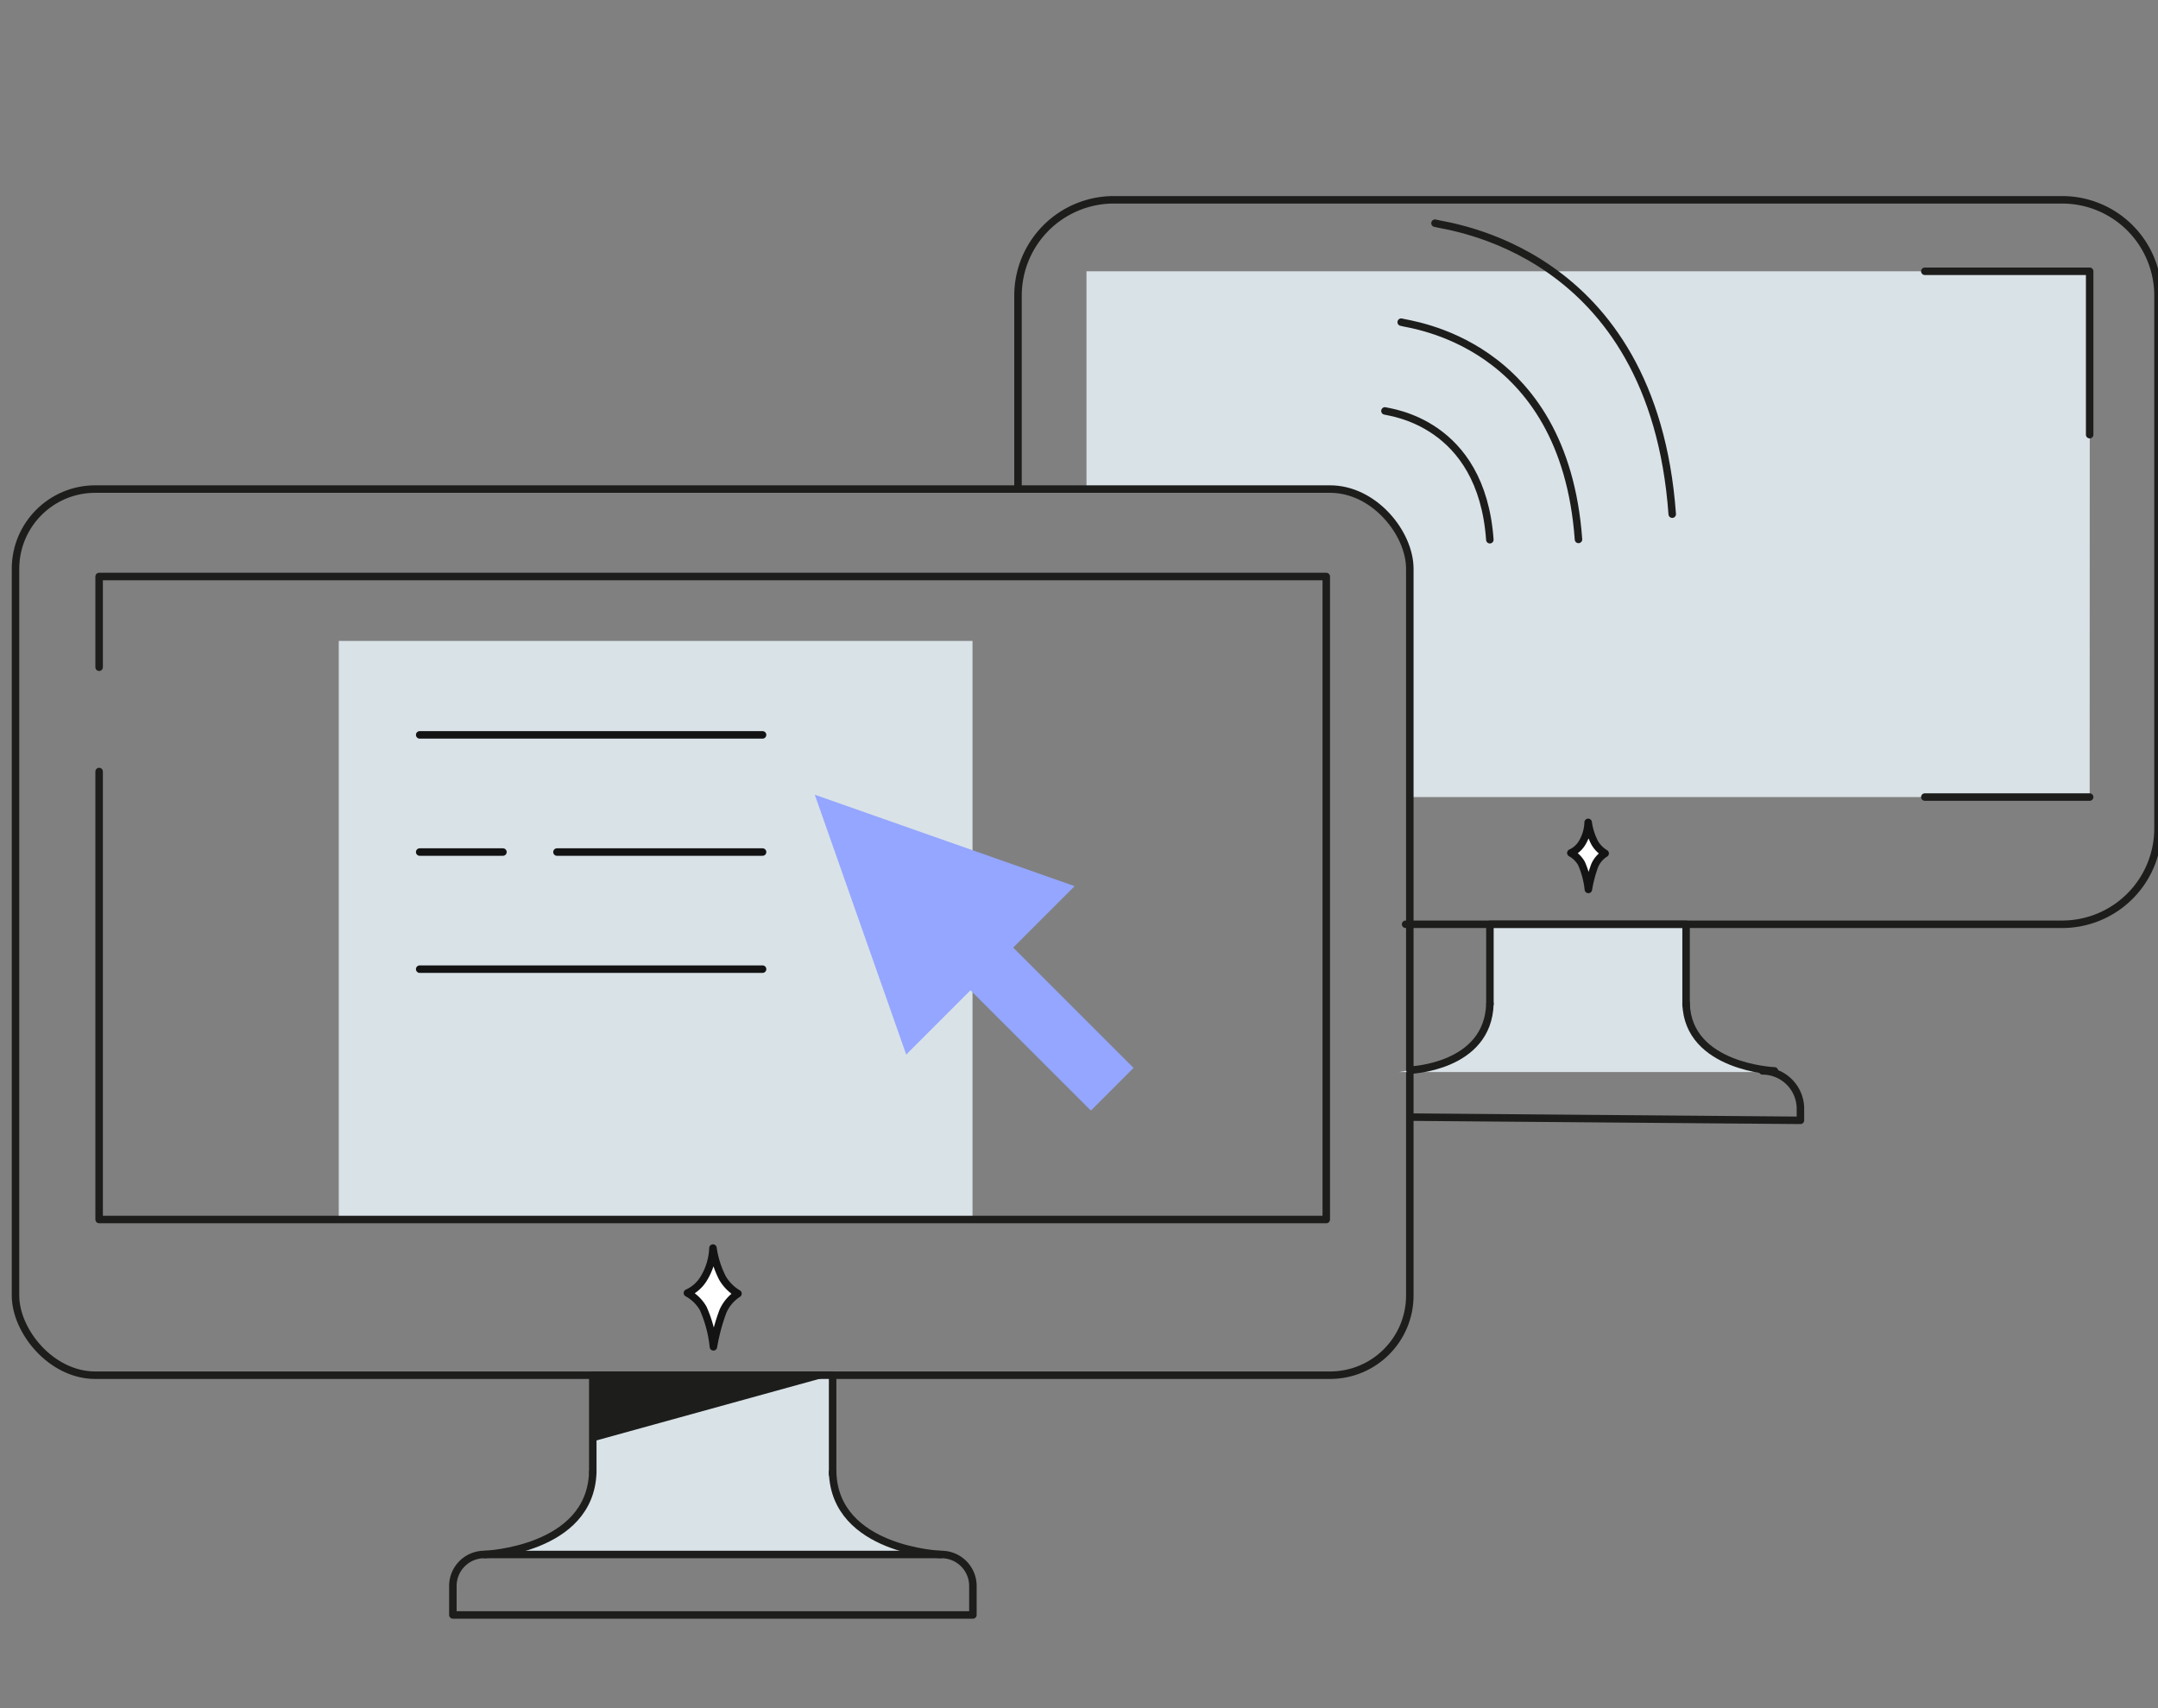 <svg id="Слой_1" data-name="Слой 1" xmlns="http://www.w3.org/2000/svg" viewBox="0 0 288 228"><rect x="0" y="0" width="288" height="228" fill="#808080" stroke="none"/><defs><style>.cls-1{fill:#d9e2e7;}.cls-2{fill:none;stroke:#1d1d1b;}.cls-2,.cls-3{stroke-linecap:round;stroke-linejoin:round;}.cls-3{fill:#fff;stroke:#131313;}.cls-4{fill:#94a6ff;}.cls-5{fill:#1d1d1b;}</style></defs><path class="cls-1" d="M278.88,106.39H188.16V77.54A12.14,12.14,0,0,0,175.89,65.4L145,65.69V36.21h133.9Z"/><rect class="cls-1" x="45.21" y="85.55" width="84.58" height="77.23"/><rect class="cls-2" x="2.07" y="65.28" width="186.08" height="118.28" rx="10.64"/><polyline class="cls-2" points="13.23 89.06 13.23 76.95 177 76.95 177 162.78 13.23 162.78 13.23 102.98"/><path class="cls-1" d="M79,183.58c2.13-.34,32.31,0,32.31,0s-.83,13.67,1.2,17.57c3.22,6.16,13.36,6.58,13.36,6.58H64.39s8.73-1.22,12.19-4.93C80.56,198.52,79,183.58,79,183.58Z"/><polyline class="cls-2" points="79.11 196.53 79.11 183.56 111.12 183.56 111.12 196.78"/><path class="cls-2" d="M64.64,207.49h61a4.2,4.2,0,0,1,4.2,4.2v3.87a0,0,0,0,1,0,0H60.44a0,0,0,0,1,0,0v-3.87A4.2,4.2,0,0,1,64.64,207.49Z"/><path class="cls-2" d="M64.67,207.49s14.14-.55,14.44-11"/><path class="cls-2" d="M125.55,207.49s-14.13-.55-14.43-11"/><path class="cls-2" d="M135.86,65.28V39.46a12.79,12.79,0,0,1,12.79-12.79H275.21A12.79,12.79,0,0,1,288,39.46v71.12a12.79,12.79,0,0,1-12.79,12.79H187.59"/><line class="cls-2" x1="278.88" y1="106.39" x2="256.88" y2="106.39"/><path class="cls-1" d="M198.67,123.28c1.75-.29,26.51,0,26.51,0s-.68,11.21,1,14.41c2.64,5.05,11,5.4,11,5.4H186.72s7.17-1,10-4.05C200,135.53,198.67,123.28,198.67,123.28Z"/><polyline class="cls-2" points="256.88 36.21 278.88 36.21 278.88 58.02"/><polyline class="cls-2" points="198.84 133.98 198.84 123.38 225.02 123.38 225.02 134.19"/><path class="cls-2" d="M188.16,149.11l52.12.43V148a5.06,5.06,0,0,0-5.05-5.06"/><path class="cls-2" d="M188.16,142.84s10.43-.35,10.68-8.86"/><path class="cls-2" d="M236.82,142.94s-11.56-.45-11.8-9"/><path class="cls-2" d="M184.83,54.85c.61.2,12.88,1.43,14,17.19"/><path class="cls-2" d="M187,43c1,.35,21.74,2.42,23.66,29"/><path class="cls-2" d="M191.51,29.79c1.39.46,29.09,3.23,31.66,38.84"/><path class="cls-3" d="M91.74,172.59a4.89,4.89,0,0,0,2.22-2,8.41,8.41,0,0,0,1.19-4,12.86,12.86,0,0,0,1.27,4,5.88,5.88,0,0,0,2.07,2.08,5.42,5.42,0,0,0-2,2.34,25.83,25.83,0,0,0-1.28,4.76,16.75,16.75,0,0,0-1.37-5.14A5.39,5.39,0,0,0,91.74,172.59Z"/><path class="cls-3" d="M209.64,113.85a3.39,3.39,0,0,0,1.51-1.35,5.7,5.7,0,0,0,.8-2.73,8.55,8.55,0,0,0,.87,2.72,4,4,0,0,0,1.4,1.42,3.59,3.59,0,0,0-1.38,1.58,17.1,17.1,0,0,0-.86,3.23,11.65,11.65,0,0,0-.93-3.49A3.73,3.73,0,0,0,209.64,113.85Z"/><line class="cls-3" x1="56.01" y1="98.09" x2="101.77" y2="98.09"/><line class="cls-3" x1="74.33" y1="113.73" x2="101.77" y2="113.73"/><line class="cls-3" x1="56.01" y1="113.73" x2="67.12" y2="113.73"/><line class="cls-3" x1="56.01" y1="129.36" x2="101.77" y2="129.36"/><polygon class="cls-4" points="143.42 118.28 108.74 106.08 120.94 140.76 129.52 132.18 145.59 148.24 151.28 142.54 135.22 126.48 143.42 118.28"/><polygon class="cls-5" points="79.11 192.4 111.12 183.56 79.11 183.56 79.11 192.4"/></svg>